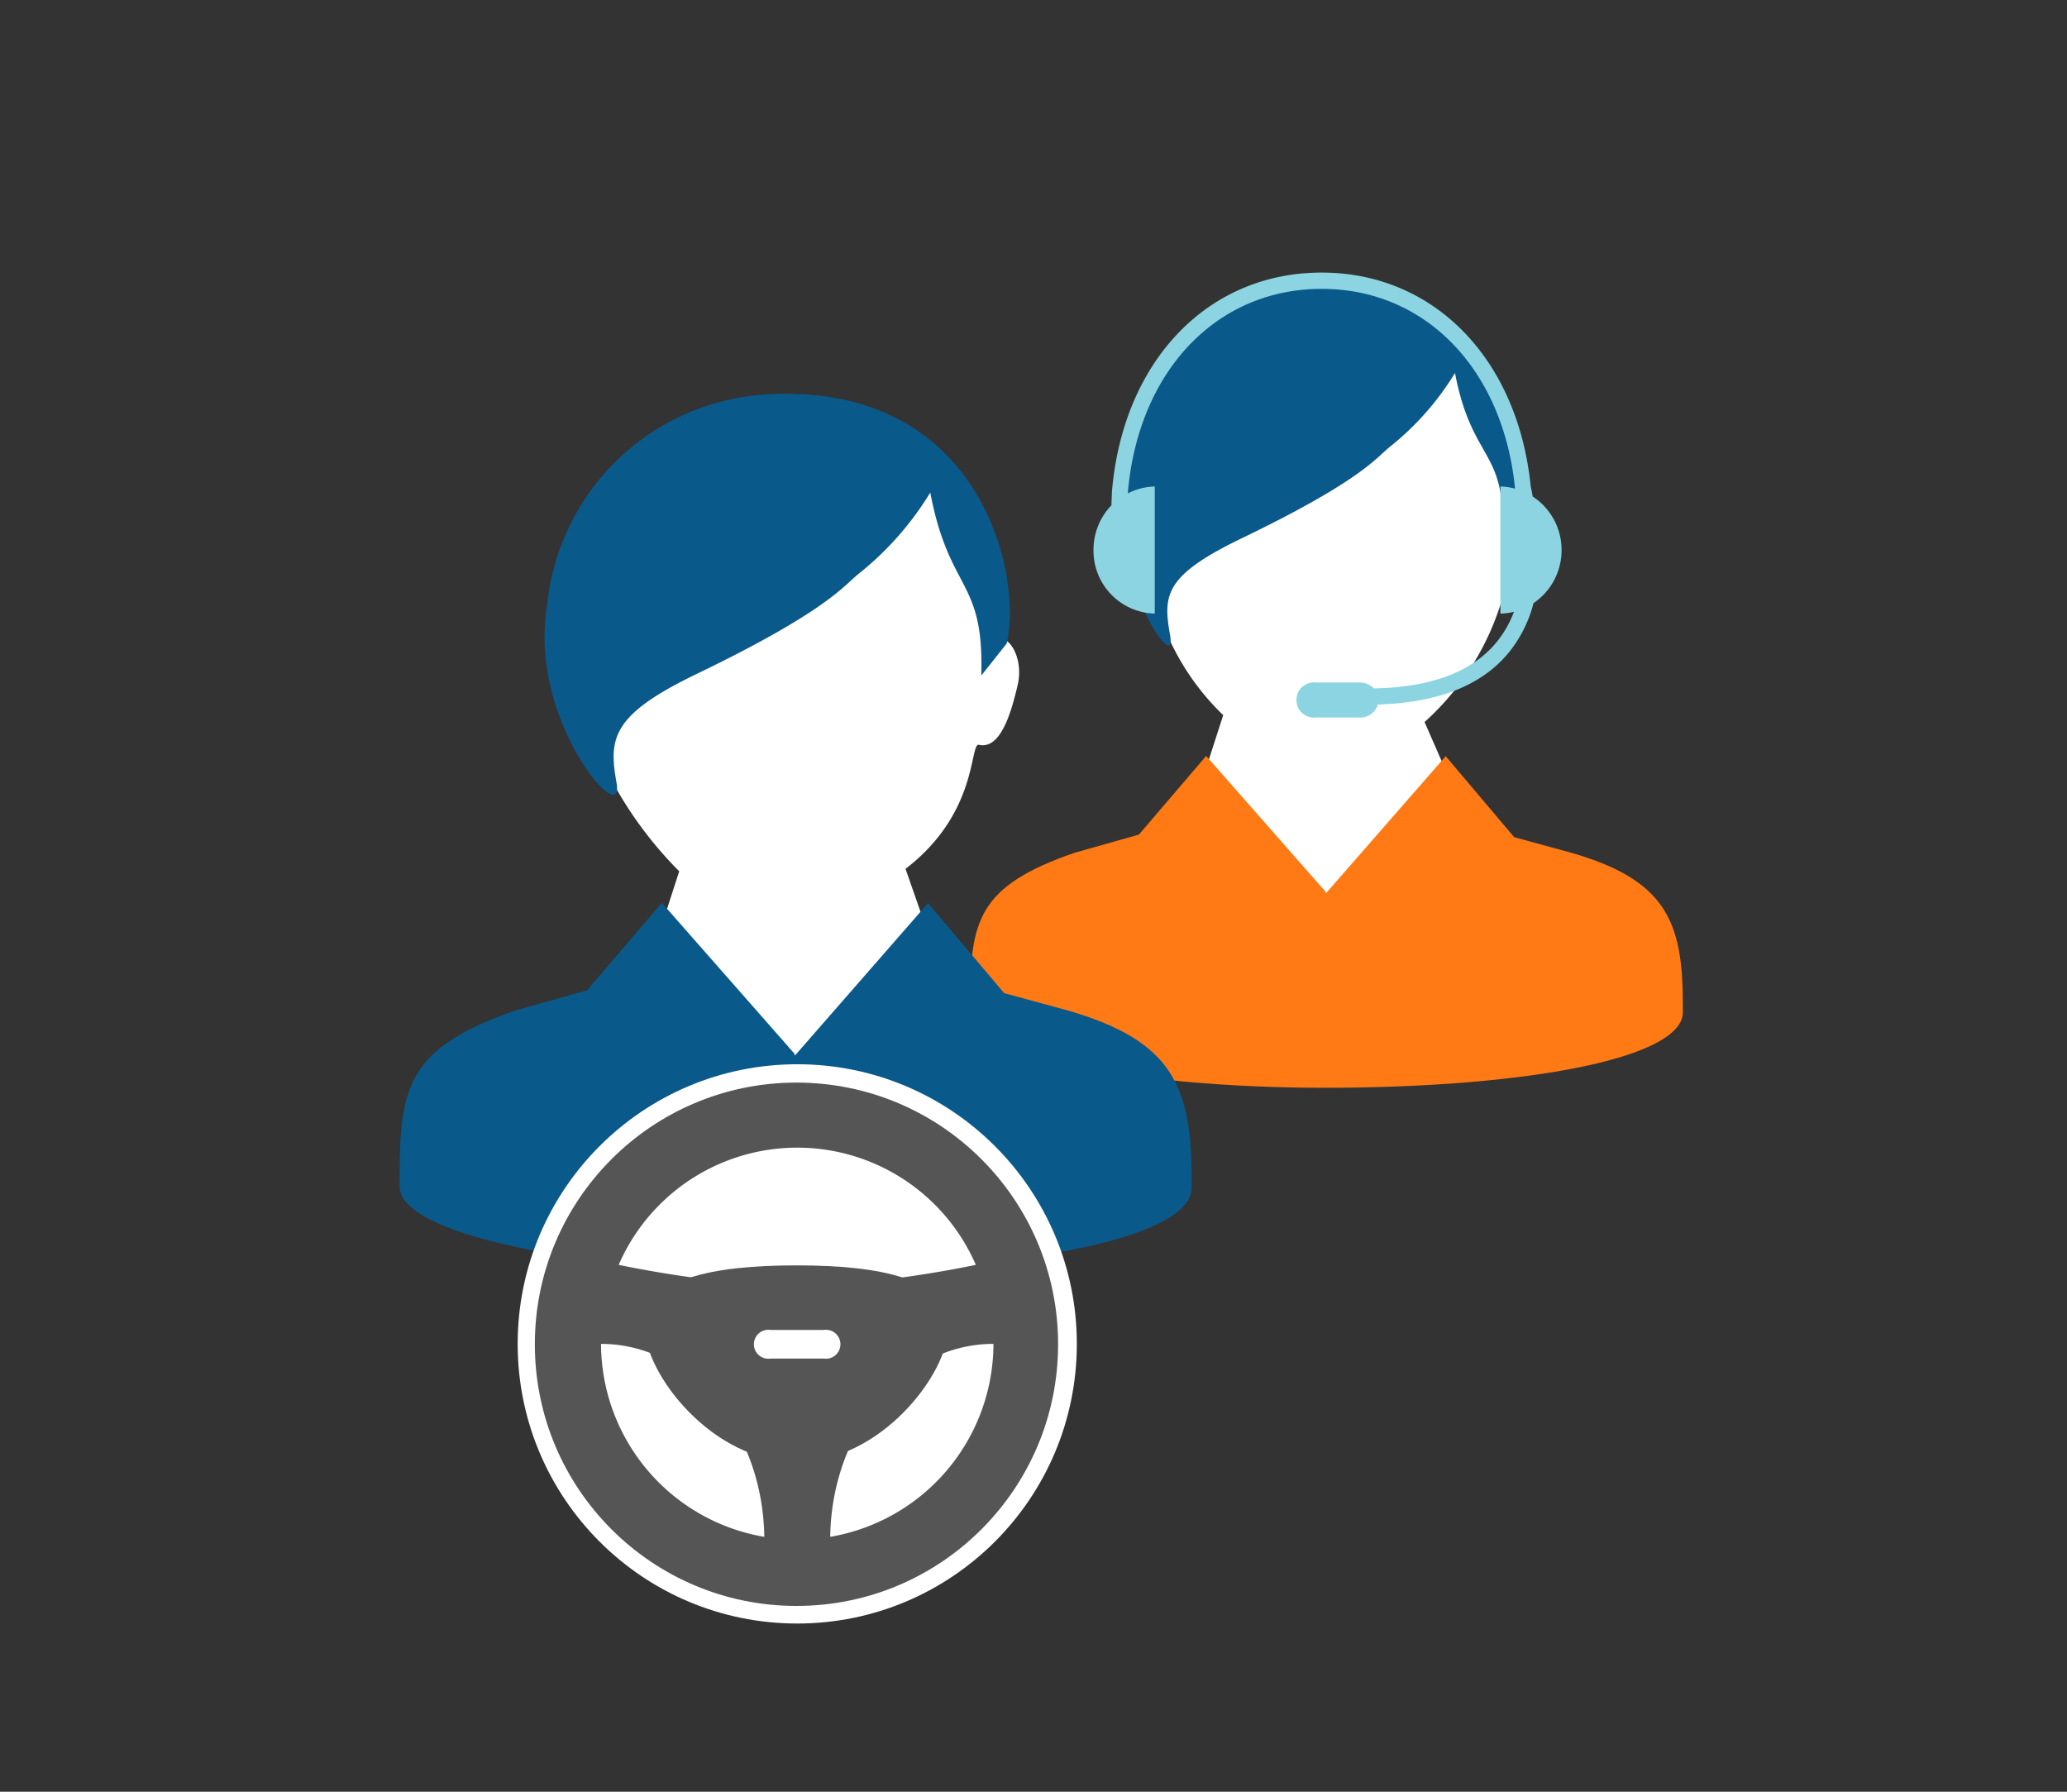 <svg id="artwork" xmlns="http://www.w3.org/2000/svg" width="150" height="130" viewBox="0 0 150 130"><rect x="0" y="0" width="150" height="130" fill="#333333" stroke="none"/><defs><style>.cls-1{fill:none;}.cls-2,.cls-6{fill:#fff;}.cls-3{fill:#0a598b;}.cls-4{fill:#ff7a14;}.cls-5{fill:#8cd4e1;}.cls-6{stroke:#fff;stroke-miterlimit:10;stroke-width:2.606px;}.cls-7{fill:#555;}</style></defs><rect class="cls-1" y="-0.382" width="150" height="130.013"/><path class="cls-2" d="M83.212,38.393c0-9.182,5.952-16.625,13.294-16.625S109.8,29.211,109.8,38.393a19.367,19.367,0,0,1-6.42,13.993l1.964,4.5-8.756,9.329L87.1,57.05l1.667-5.162A18.139,18.139,0,0,1,83.212,38.393Z"/><path class="cls-3" d="M105.587,27.061c1.262,6.622,3.89,5.533,3.362,12.072l2-.72c1.076-4.716-2.59-18.563-16.78-17.617-7.354,1.234-13.176,7.211-13.176,14.463-.316,6.622,4.492,14.032,3.913,10.792-.517-2.9-.371-4.308,5.231-7.008,8.654-4.17,9.737-5.834,10.721-6.622A20.393,20.393,0,0,0,105.587,27.061Z"/><path class="cls-4" d="M70.4,72.824c0-6.02.553-8.519,7.569-10.946l4.682-1.324,4.88-5.707,8.715,9.913-.093-.027.071.079,8.689-9.946,4.969,5.876,4.166,1.136c6.8,1.972,8.074,4.926,8.074,10.946,0,0,.006.595,0,.728-.25,3.327-11.762,5.373-25.98,5.373S70.391,76.449,70.391,73.4C70.391,73.262,70.4,72.824,70.4,72.824Z"/><path class="cls-5" d="M113.321,39.907a4.62,4.62,0,0,0-2.095-3.882c-.029-.144-.046-.279-.078-.424s-.058-.259-.065-.309c-.937-9.28-7.034-15.515-15.169-15.515-8.191,0-14.3,6.283-15.2,15.635-.04.409-.04.833-.06,1.251a4.651,4.651,0,0,0-1.3,3.244A4.56,4.56,0,0,0,83.8,44.519V35.3a4.381,4.381,0,0,0-1.947.5c.008-.089,0-.182.013-.271.836-8.715,6.483-14.571,14.051-14.571,7.516,0,13.152,5.81,14.026,14.457,0,.009,0,.032.007.044a4.342,4.342,0,0,0-1.068-.161v9.223a4.4,4.4,0,0,0,.986-.134,7.915,7.915,0,0,1-1.217,2.148c-1.77,2.2-4.777,3.336-8.943,3.412a1.475,1.475,0,0,0-1.091-.428h-3.1a1.28,1.28,0,1,0,0,2.541h3.1a1.322,1.322,0,0,0,1.371-.943c4.378-.127,7.6-1.4,9.55-3.831a9.4,9.4,0,0,0,1.75-3.528A4.625,4.625,0,0,0,113.321,39.907Z"/><path class="cls-2" d="M71.759,46.887c0-10.2-5.708-17.138-13.866-17.138A16.6,16.6,0,0,0,41.709,46.766c0,6.182,3.467,12.345,7.581,16.449L47.437,68.95,57.984,79.134l9.729-10.365-2-5.728c5.334-4.092,4.625-9.161,5.334-9,1.622.364,2.379-2.55,2.8-4.318.545-2.273-1.046-4.38-1.955-2.864"/><path class="cls-3" d="M29,85.481c0-6.69.615-9.465,8.409-12.163l5.2-1.47,5.422-6.341,9.684,11.014-.1-.03.079.088,9.654-11.052,5.522,6.529L77.5,73.318c7.558,2.192,8.971,5.473,8.971,12.163,0,0,.007.661,0,.809-.278,3.7-13.068,5.97-28.866,5.97s-28.6-2.751-28.6-6.145C28.994,85.967,29,85.481,29,85.481Z"/><path class="cls-3" d="M67.509,35.738c1.387,7.284,3.918,6.2,3.7,13.279l1.85-2.33C74.24,41.5,71.041,27.59,55.432,28.63A17.01,17.01,0,0,0,39.686,44.087C38.342,52.23,45.379,60.364,44.742,56.8c-.568-3.186-.392-4.91,5.77-7.88,9.519-4.588,10.71-6.418,11.794-7.284A22.473,22.473,0,0,0,67.509,35.738Z"/><circle class="cls-6" cx="57.856" cy="97.507" r="18.986"/><circle class="cls-7" cx="57.799" cy="97.534" r="18.986"/><path class="cls-2" d="M60.248,111.506c.11-7.75,5.362-14,11.847-14A14.237,14.237,0,0,1,60.248,111.506Z"/><path class="cls-2" d="M43.617,97.507c6.484,0,11.736,6.249,11.847,14A14.236,14.236,0,0,1,43.617,97.507Z"/><path class="cls-2" d="M70.814,91.773a14.125,14.125,0,0,0-25.917,0,82.008,82.008,0,0,0,12.959,1.6A82.007,82.007,0,0,0,70.814,91.773Z"/><path class="cls-7" d="M57.8,91.81c-6.091,0-11.029.965-11.029,4.423s4.938,9.84,11.029,9.84,11.029-6.383,11.029-9.84S63.89,91.81,57.8,91.81Z"/><path class="cls-2" d="M59.784,98.572a1.05,1.05,0,1,0,0-2.077h-3.87a1.05,1.05,0,1,0,0,2.077Z"/></svg>